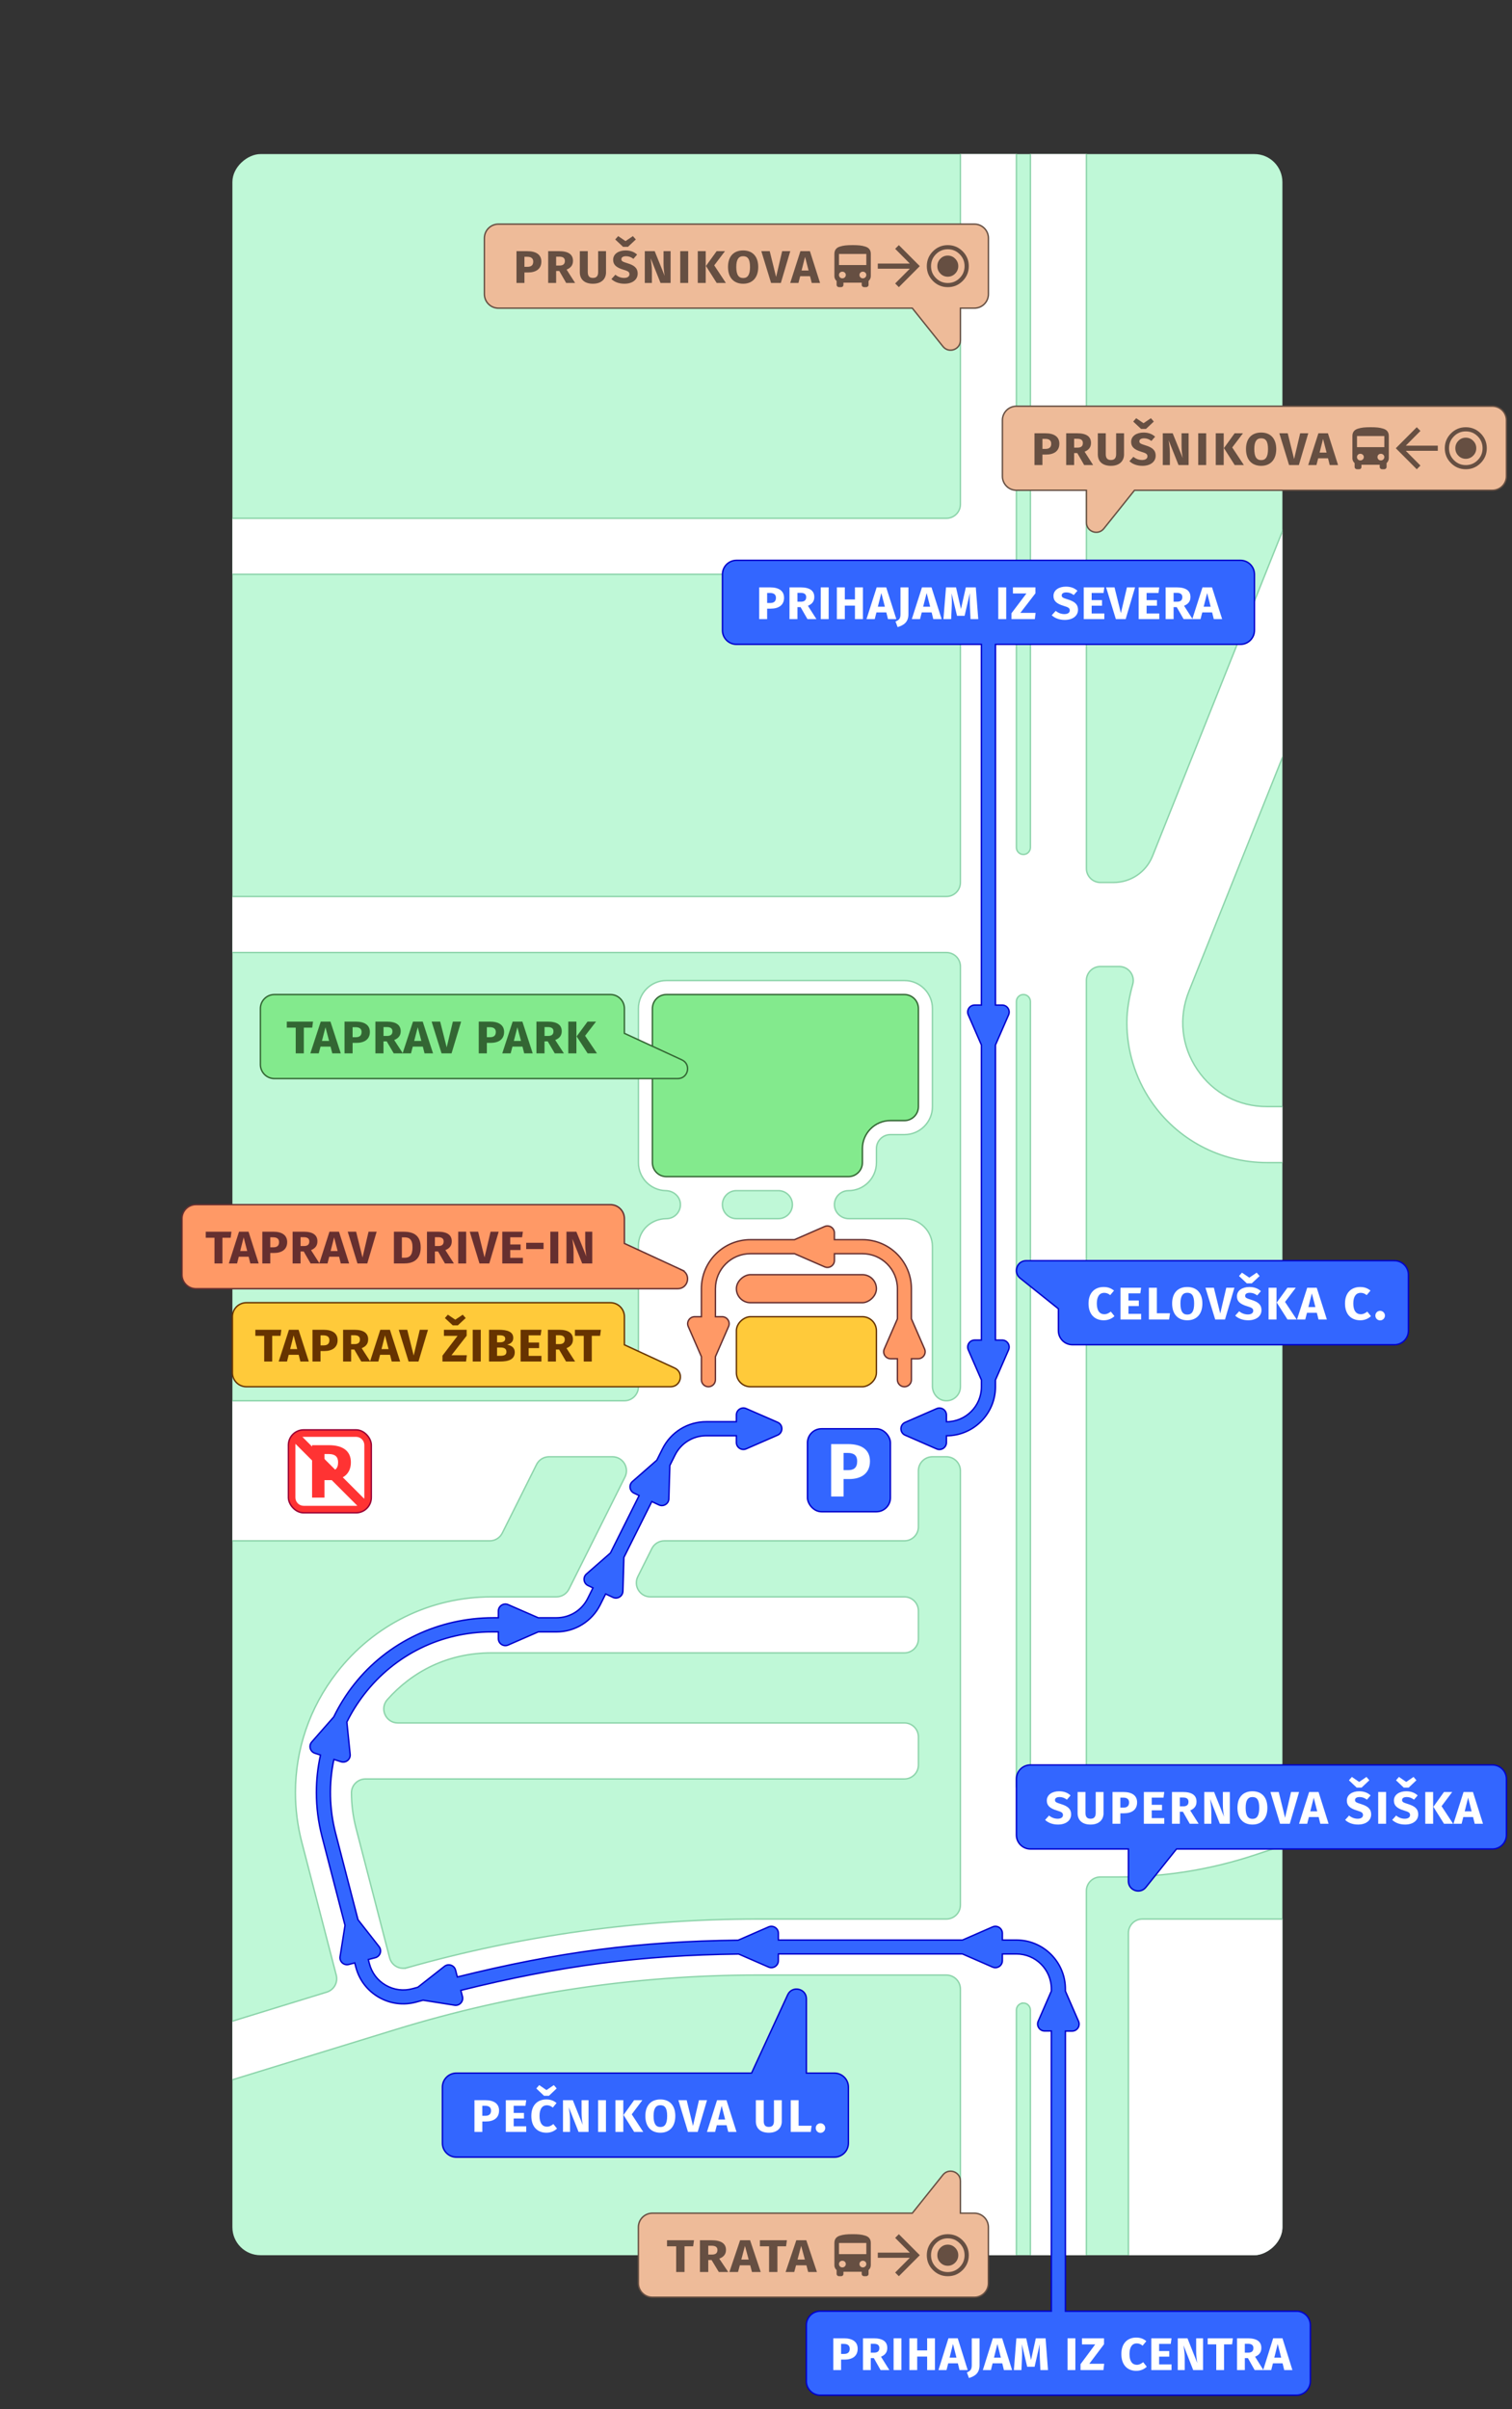 <?xml version="1.0" encoding="UTF-8"?>
<svg id="Layer_1" data-name="Layer 1" xmlns="http://www.w3.org/2000/svg" xmlns:xlink="http://www.w3.org/1999/xlink" viewBox="0 0 1080 1720">
  <rect x="0" y="0" width="1080" height="1720" fill="#333333" stroke="none"/>
  <defs>
    <style>
      .cls-1, .cls-2, .cls-3, .cls-4, .cls-5, .cls-6, .cls-7 {
        fill: none;
      }

      .cls-8 {
        fill: #f33;
      }

      .cls-9 {
        fill: #662f2f;
      }

      .cls-10 {
        fill: #eb9;
        stroke: #664f42;
      }

      .cls-11 {
        stroke: #8cd4aa;
      }

      .cls-11, .cls-2, .cls-12, .cls-13, .cls-14, .cls-4, .cls-5, .cls-6, .cls-7 {
        stroke-miterlimit: 10;
      }

      .cls-11, .cls-15 {
        fill: #fff;
      }

      .cls-16, .cls-14 {
        fill: #f96;
      }

      .cls-17 {
        fill: #bff8d7;
      }

      .cls-18, .cls-19 {
        fill: #36f;
      }

      .cls-2 {
        stroke: #903;
      }

      .cls-20, .cls-12 {
        fill: #ffca3a;
      }

      .cls-12, .cls-4 {
        stroke: #630;
      }

      .cls-13, .cls-21 {
        fill: #83ea8d;
      }

      .cls-13, .cls-5 {
        stroke: #363;
      }

      .cls-22 {
        fill: #664f42;
      }

      .cls-19, .cls-3 {
        stroke: #00c;
      }

      .cls-14, .cls-7 {
        stroke: #662f2f;
      }

      .cls-23 {
        fill: #630;
      }

      .cls-6 {
        stroke: #f33;
        stroke-width: 7px;
      }

      .cls-24 {
        fill: #363;
      }

      .cls-25 {
        clip-path: url(#clippath);
      }
    </style>
    <clipPath id="clippath">
      <rect class="cls-17" x="-209" y="485" width="1500" height="750" rx="20" ry="20" transform="translate(1401 319) rotate(90)"/>
    </clipPath>
  </defs>
  <g>
    <rect class="cls-17" x="-209" y="485" width="1500" height="750" rx="20" ry="20" transform="translate(1401 319) rotate(90)"/>
    <g class="cls-25">
      <path class="cls-11" d="M816,1370h110c5.52,0,10,4.48,10,10v240c0,5.52-4.48,10-10,10h-110c-5.52,0-10-4.48-10-10v-240c0-5.52,4.48-10,10-10ZM731,1430h0c-2.76,0-5,2.24-5,5v295c0,5.52-4.48,10-10,10h-20c-5.52,0-10-4.48-10-10v-310c0-5.52-4.48-10-10-10h-134.67c-87.8,0-174.87,13.09-258.8,38.91l-130.65,40.2-11.76-38.23,93.32-28.71c5.11-1.57,8.08-6.89,6.74-12.07l-24.62-94.97c-3.05-11.77-4.55-23.67-4.55-35.47,0-30.57,10.07-60.43,29.35-85.34,26.71-34.52,67.07-54.32,110.72-54.32h46.38c3.79,0,7.25-2.14,8.94-5.53l40-80c3.32-6.65-1.51-14.47-8.94-14.47h-45.28c-3.79,0-7.25,2.14-8.94,5.53l-24.47,48.95c-1.69,3.39-5.16,5.53-8.94,5.53h-203.82v-100h300c5.52,0,10-4.48,10-10v-100.65c0-10.96,9.08-19.31,20.04-19.35,5.75-.02,10.35-4.89,9.94-10.72-.37-5.31-5.04-9.18-10.36-9.28-10.87-.21-19.61-9.08-19.61-20v-110c0-11.05,8.95-20,20-20h170c11.05,0,20,8.95,20,20v70c0,11.05-8.95,20-20,20h-10c-5.52,0-10,4.48-10,10v10c0,11.05-8.95,20-20,20h0c-5.74,0-10.36,4.84-9.98,10.67.34,5.32,4.99,9.33,10.32,9.33h39.66c11.05,0,20,8.95,20,20v99.66c0,5.33,4.02,9.98,9.33,10.32,5.82.38,10.67-4.24,10.67-9.98v-300c0-5.52-4.48-10-10-10H136v-40h540c5.52,0,10-4.48,10-10v-210c0-5.52-4.48-10-10-10H126v-40h550c5.52,0,10-4.48,10-10V90c0-5.52,4.48-10,10-10h20c5.52,0,10,4.48,10,10v515c0,2.76,2.24,5,5,5h0c2.76,0,5-2.24,5-5V90c0-5.52,4.48-10,10-10h20c5.52,0,10,4.48,10,10v530c0,5.52,4.48,10,10,10h9.38c12.34,0,23.27-7.4,27.85-18.86l104.91-262.28,55.71,22.28-104.91,262.28-29.72,74.29c-7.51,18.78-5.32,39.17,6.02,55.92,11.34,16.75,29.45,26.36,49.68,26.36h21.07v40h-21.07c-33.22,0-64.18-16.42-82.81-43.94-11.38-16.8-17.21-36.35-17.21-56.04,0-9.33,1.8-18.79,4.2-27.37,1.78-6.36-3.04-12.65-9.64-12.65h-13.48c-5.52,0-10,4.48-10,10v590c0,5.52,4.48,10,10,10h12.94c29.07,0,57.8-4.66,85.38-13.86l35.87-11.96c5.24-1.75,10.9,1.09,12.65,6.32l6.32,18.97c1.75,5.24-1.09,10.9-6.32,12.65l-35.87,11.96c-31.67,10.56-64.65,15.91-98.03,15.91h-12.94c-5.52,0-10,4.48-10,10v380c0,5.52-4.48,10-10,10h-20c-5.52,0-10-4.48-10-10v-295c0-2.76-2.24-5-5-5ZM556,870c5.52,0,10-4.48,10-10s-4.48-10-10-10h-30c-5.52,0-10,4.48-10,10s4.48,10,10,10h30ZM290.67,1404.81c81.57-23.1,165.79-34.81,250.66-34.81h134.67c5.52,0,10-4.48,10-10v-310c0-5.52-4.48-10-10-10h-10c-5.52,0-10,4.48-10,10v40c0,5.52-4.48,10-10,10h-171.46c-3.79,0-7.25,2.14-8.94,5.53l-10,20c-3.32,6.65,1.51,14.47,8.94,14.47h181.46c5.52,0,10,4.48,10,10v20c0,5.52-4.48,10-10,10h-294.92c-31.27,0-56.6,13.32-74.39,33.32-5.75,6.46-1.19,16.68,7.46,16.68h361.86c5.52,0,10,4.48,10,10v20c0,5.52-4.48,10-10,10h-384.96c-5.48,0-10.01,4.41-10,9.89,0,8.38,1.08,16.84,3.24,25.2l24.01,92.6c1.41,5.42,6.99,8.64,12.38,7.11ZM736,1275v-560c0-2.76-2.24-5-5-5h0c-2.76,0-5,2.24-5,5v560c0,2.76,2.24,5,5,5h0c2.76,0,5-2.24,5-5Z"/>
    </g>
  </g>
  <rect class="cls-12" x="551" y="915" width="50" height="100" rx="10" ry="10" transform="translate(1541 389) rotate(90)"/>
  <rect class="cls-14" x="566" y="870" width="20" height="100" rx="10" ry="10" transform="translate(1496 344) rotate(90)"/>
  <path class="cls-13" d="M656,720v70c0,5.52-4.48,10-10,10h-10c-11.05,0-20,8.95-20,20v10c0,5.52-4.48,10-10,10h-130c-5.52,0-10-4.48-10-10v-110c0-5.52,4.48-10,10-10h170c5.52,0,10,4.48,10,10Z"/>
  <g>
    <path class="cls-19" d="M996,900h-262.99c-6.62,0-9.54,8.33-4.37,12.47l27.36,21.89v15.65c0,5.52,4.48,10,10,10h230c5.52,0,10-4.48,10-10v-40c0-5.52-4.48-10-10-10Z"/>
    <g>
      <path class="cls-15" d="M795.72,921.36l-2.72,3.24c-1.28-1.08-2.64-1.64-4.32-1.64-3.04,0-5.24,2.32-5.24,7.6s2.16,7.68,5.36,7.68c1.88,0,3.24-.84,4.64-1.88l2.6,3.24c-1.6,1.56-4.2,2.96-7.6,2.96-6.48,0-10.92-4.16-10.92-12s4.64-11.76,10.8-11.76c3.24,0,5.44.96,7.4,2.56Z"/>
      <path class="cls-15" d="M814.52,923.32h-8.48v5.12h7.4v3.96h-7.4v5.56h9.04v4.04h-14.72v-22.68h14.72l-.56,4Z"/>
      <path class="cls-15" d="M826.32,937.56h9.4l-.64,4.44h-14.44v-22.68h5.68v18.24Z"/>
      <path class="cls-15" d="M858.84,930.6c0,7.44-4.04,11.96-10.76,11.96s-10.84-4.36-10.84-11.96,4.08-11.8,10.84-11.8,10.76,4.36,10.76,11.8ZM843.16,930.6c0,5.68,1.76,7.88,4.92,7.88s4.88-2.2,4.88-7.88-1.68-7.68-4.88-7.68-4.92,2.2-4.92,7.68Z"/>
      <path class="cls-15" d="M875,942h-7l-6.96-22.68h6l4.56,18.4,4.32-18.4h5.8l-6.72,22.68Z"/>
      <path class="cls-15" d="M900.64,921.76l-2.64,3.04c-1.64-1.24-3.36-1.88-5.24-1.88-2.04,0-3.36.72-3.36,2.12s.8,1.8,4.56,2.96c4.48,1.4,7.08,3.24,7.08,7.36s-3.52,7.2-9.48,7.2c-4.16,0-7.32-1.44-9.28-3.32l2.84-3.12c1.76,1.44,3.88,2.28,6.24,2.28s3.8-1,3.8-2.6-.88-2.24-4.28-3.24c-5.48-1.64-7.36-3.76-7.36-7.12,0-4.24,4-6.64,8.84-6.64,3.56,0,6.2,1.04,8.28,2.96ZM899.72,910.96l-5.6,5.24h-3.52l-5.6-5.24,2.12-2.4,5.24,3.56,5.28-3.56,2.08,2.4Z"/>
      <path class="cls-15" d="M911.8,942h-5.68v-22.68h5.68v22.68ZM917.88,929.44l8.32,12.56h-6.56l-7.68-12.12,7.64-10.56h5.96l-7.68,10.12Z"/>
      <path class="cls-15" d="M940.6,937.2h-7.04l-1.24,4.8h-5.88l7.28-22.68h6.8l7.24,22.68h-5.96l-1.2-4.8ZM939.56,933.12l-2.52-9.76-2.48,9.76h5Z"/>
      <path class="cls-15" d="M978.92,921.36l-2.72,3.24c-1.28-1.08-2.64-1.64-4.32-1.64-3.04,0-5.24,2.32-5.24,7.6s2.16,7.68,5.36,7.68c1.88,0,3.24-.84,4.64-1.88l2.6,3.24c-1.6,1.56-4.2,2.96-7.6,2.96-6.48,0-10.92-4.16-10.92-12s4.64-11.76,10.8-11.76c3.24,0,5.44.96,7.4,2.56Z"/>
      <path class="cls-15" d="M989.24,939.2c0,1.88-1.52,3.44-3.44,3.44s-3.4-1.56-3.4-3.44,1.52-3.4,3.4-3.4,3.44,1.56,3.44,3.4Z"/>
    </g>
  </g>
  <g>
    <g>
      <path class="cls-18" d="M596,1480h-20v-52.99c0-7.51-10.21-9.75-13.36-2.93l-25.81,55.92h-210.83c-5.52,0-10,4.48-10,10v40c0,5.52,4.48,10,10,10h270c5.52,0,10-4.48,10-10v-40c0-5.52-4.48-10-10-10Z"/>
      <path class="cls-3" d="M596,1480h-20v-52.99c0-7.51-10.21-9.75-13.36-2.93l-25.81,55.92h-210.83c-5.52,0-10,4.48-10,10v40c0,5.52,4.48,10,10,10h270c5.52,0,10-4.48,10-10v-40c0-5.52-4.48-10-10-10Z"/>
    </g>
    <g>
      <path class="cls-15" d="M356.47,1506.76c0,5.32-3.92,7.76-9.38,7.76h-2.57v7.48h-5.62v-22.68h7.68c6.18,0,9.9,2.44,9.9,7.44ZM350.73,1506.76c0-2.32-1.46-3.44-4.24-3.44h-1.98v7.16h2.1c2.53,0,4.12-1,4.12-3.72Z"/>
      <path class="cls-15" d="M375.32,1503.32h-8.39v5.12h7.33v3.96h-7.33v5.56h8.95v4.04h-14.57v-22.68h14.57l-.55,4Z"/>
      <path class="cls-15" d="M397.54,1501.36l-2.69,3.24c-1.27-1.08-2.61-1.64-4.28-1.64-3.01,0-5.19,2.32-5.19,7.6s2.14,7.68,5.31,7.68c1.86,0,3.21-.84,4.59-1.88l2.57,3.24c-1.58,1.56-4.16,2.96-7.52,2.96-6.41,0-10.81-4.16-10.81-12s4.59-11.76,10.69-11.76c3.21,0,5.39.96,7.33,2.56ZM397.62,1490.96l-5.54,5.24h-3.48l-5.54-5.24,2.1-2.4,5.19,3.56,5.23-3.56,2.06,2.4Z"/>
      <path class="cls-15" d="M420.39,1522h-7.13l-6.97-17.64c.36,2.44.87,5.36.87,9.56v8.08h-5.03v-22.68h7.01l7.09,17.68c-.4-2.12-.83-5.2-.83-8.92v-8.76h4.99v22.68Z"/>
      <path class="cls-15" d="M432.82,1522h-5.62v-22.68h5.62v22.68Z"/>
      <path class="cls-15" d="M445.22,1522h-5.62v-22.68h5.62v22.68ZM451.24,1509.44l8.23,12.56h-6.49l-7.6-12.12,7.56-10.56h5.9l-7.6,10.12Z"/>
      <path class="cls-15" d="M482.36,1510.6c0,7.44-4,11.96-10.65,11.96s-10.73-4.36-10.73-11.96,4.04-11.8,10.73-11.8,10.65,4.36,10.65,11.8ZM466.84,1510.6c0,5.68,1.74,7.88,4.87,7.88s4.83-2.2,4.83-7.88-1.66-7.68-4.83-7.68-4.87,2.2-4.87,7.68Z"/>
      <path class="cls-15" d="M498.36,1522h-6.93l-6.89-22.68h5.94l4.51,18.4,4.28-18.4h5.74l-6.65,22.68Z"/>
      <path class="cls-15" d="M518.99,1517.2h-6.97l-1.23,4.8h-5.82l7.21-22.68h6.73l7.17,22.68h-5.9l-1.19-4.8ZM517.96,1513.12l-2.49-9.76-2.46,9.76h4.95Z"/>
      <path class="cls-15" d="M558.43,1514.4c0,4.6-3.09,8.16-9.27,8.16s-9.27-3.32-9.27-8.16v-15.08h5.62v14.88c0,2.84,1.11,4.2,3.64,4.2s3.68-1.36,3.68-4.2v-14.88h5.58v15.08Z"/>
      <path class="cls-15" d="M570.43,1517.56h9.3l-.63,4.44h-14.29v-22.68h5.62v18.24Z"/>
      <path class="cls-15" d="M589.44,1519.2c0,1.88-1.5,3.44-3.4,3.44s-3.37-1.56-3.37-3.44,1.5-3.4,3.37-3.4,3.4,1.56,3.4,3.4Z"/>
    </g>
  </g>
  <g>
    <path class="cls-19" d="M1066,1260h-330c-5.52,0-10,4.48-10,10v40c0,5.52,4.48,10,10,10h70v22.99c0,6.62,8.33,9.54,12.47,4.37l21.89-27.36h225.65c5.52,0,10-4.48,10-10v-40c0-5.52-4.48-10-10-10Z"/>
    <g>
      <path class="cls-15" d="M764.69,1281.76l-2.61,3.04c-1.62-1.24-3.33-1.88-5.19-1.88-2.02,0-3.33.72-3.33,2.12s.79,1.8,4.51,2.96c4.43,1.4,7.01,3.24,7.01,7.36s-3.49,7.2-9.38,7.2c-4.12,0-7.25-1.44-9.19-3.32l2.81-3.12c1.74,1.44,3.84,2.28,6.18,2.28s3.76-1,3.76-2.6-.87-2.24-4.24-3.24c-5.42-1.64-7.29-3.76-7.29-7.12,0-4.24,3.96-6.64,8.75-6.64,3.52,0,6.14,1.04,8.2,2.96Z"/>
      <path class="cls-15" d="M788.25,1294.4c0,4.6-3.09,8.16-9.27,8.16s-9.27-3.32-9.27-8.16v-15.08h5.62v14.88c0,2.84,1.11,4.2,3.64,4.2s3.68-1.36,3.68-4.2v-14.88h5.58v15.08Z"/>
      <path class="cls-15" d="M812.21,1286.76c0,5.32-3.92,7.76-9.38,7.76h-2.57v7.48h-5.62v-22.68h7.68c6.18,0,9.9,2.44,9.9,7.44ZM806.47,1286.76c0-2.32-1.46-3.44-4.24-3.44h-1.98v7.16h2.1c2.53,0,4.12-1,4.12-3.72Z"/>
      <path class="cls-15" d="M831.06,1283.32h-8.39v5.12h7.33v3.96h-7.33v5.56h8.95v4.04h-14.57v-22.68h14.57l-.55,4Z"/>
      <path class="cls-15" d="M844.96,1293.44h-2.22v8.56h-5.62v-22.68h7.76c6.49,0,9.78,2.32,9.78,6.88,0,3-1.43,4.96-4.51,6.28l6.02,9.52h-6.34l-4.87-8.56ZM842.74,1289.56h2.38c2.46,0,3.8-.96,3.8-3.28,0-2.08-1.31-3.04-4-3.04h-2.18v6.32Z"/>
      <path class="cls-15" d="M878.46,1301.99h-7.13l-6.97-17.64c.36,2.44.87,5.36.87,9.56v8.08h-5.03v-22.68h7.01l7.09,17.68c-.4-2.12-.83-5.2-.83-8.92v-8.76h4.99v22.68Z"/>
      <path class="cls-15" d="M905.27,1290.6c0,7.44-4,11.96-10.65,11.96s-10.73-4.36-10.73-11.96,4.04-11.8,10.73-11.8,10.65,4.36,10.65,11.8ZM889.75,1290.6c0,5.68,1.74,7.88,4.87,7.88s4.83-2.2,4.83-7.88-1.66-7.68-4.83-7.68-4.87,2.2-4.87,7.68Z"/>
      <path class="cls-15" d="M921.27,1301.99h-6.93l-6.89-22.68h5.94l4.51,18.4,4.28-18.4h5.74l-6.65,22.68Z"/>
      <path class="cls-15" d="M941.9,1297.2h-6.97l-1.23,4.8h-5.82l7.21-22.68h6.73l7.17,22.68h-5.9l-1.19-4.8ZM940.87,1293.12l-2.49-9.76-2.46,9.76h4.95Z"/>
      <path class="cls-15" d="M979,1281.76l-2.61,3.04c-1.62-1.24-3.33-1.88-5.19-1.88-2.02,0-3.33.72-3.33,2.12s.79,1.8,4.51,2.96c4.43,1.4,7.01,3.24,7.01,7.36s-3.49,7.2-9.38,7.2c-4.12,0-7.25-1.44-9.19-3.32l2.81-3.12c1.74,1.44,3.84,2.28,6.18,2.28s3.76-1,3.76-2.6-.87-2.24-4.24-3.24c-5.42-1.64-7.29-3.76-7.29-7.12,0-4.24,3.96-6.64,8.75-6.64,3.52,0,6.14,1.04,8.2,2.96ZM978.09,1270.96l-5.54,5.24h-3.48l-5.54-5.24,2.1-2.4,5.19,3.56,5.23-3.56,2.06,2.4Z"/>
      <path class="cls-15" d="M990.05,1301.99h-5.62v-22.68h5.62v22.68Z"/>
      <path class="cls-15" d="M1012.62,1281.76l-2.61,3.04c-1.62-1.24-3.33-1.88-5.19-1.88-2.02,0-3.33.72-3.33,2.12s.79,1.8,4.51,2.96c4.43,1.4,7.01,3.24,7.01,7.36s-3.49,7.2-9.38,7.2c-4.12,0-7.25-1.44-9.19-3.32l2.81-3.12c1.74,1.44,3.84,2.28,6.18,2.28s3.76-1,3.76-2.6-.87-2.24-4.24-3.24c-5.42-1.64-7.29-3.76-7.29-7.12,0-4.24,3.96-6.64,8.75-6.64,3.52,0,6.14,1.04,8.2,2.96ZM1011.71,1270.96l-5.54,5.24h-3.48l-5.54-5.24,2.1-2.4,5.19,3.56,5.23-3.56,2.06,2.4Z"/>
      <path class="cls-15" d="M1023.67,1301.99h-5.62v-22.68h5.62v22.68ZM1029.69,1289.44l8.24,12.56h-6.49l-7.6-12.12,7.56-10.56h5.9l-7.6,10.12Z"/>
      <path class="cls-15" d="M1052.19,1297.2h-6.97l-1.23,4.8h-5.82l7.21-22.68h6.73l7.17,22.68h-5.9l-1.19-4.8ZM1051.16,1293.12l-2.49-9.76-2.46,9.76h4.95Z"/>
    </g>
  </g>
  <g>
    <g>
      <path class="cls-21" d="M487.06,756.64l-41.06-18.95v-17.69c0-5.52-4.48-10-10-10h-240c-5.52,0-10,4.48-10,10v40c0,5.52,4.48,10,10,10h288.13c7.51,0,9.75-10.21,2.93-13.36Z"/>
      <path class="cls-5" d="M487.06,756.64l-41.06-18.95v-17.69c0-5.52-4.48-10-10-10h-240c-5.52,0-10,4.48-10,10v40c0,5.52,4.48,10,10,10h288.13c7.51,0,9.75-10.21,2.93-13.36Z"/>
    </g>
    <g>
      <path class="cls-24" d="M223.02,733.64h-6v18.36h-5.79v-18.36h-6.37v-4.32h18.73l-.57,4.32Z"/>
      <path class="cls-24" d="M236.12,747.2h-7.18l-1.27,4.8h-6l7.43-22.68h6.94l7.38,22.68h-6.08l-1.22-4.8ZM235.06,743.12l-2.57-9.76-2.53,9.76h5.1Z"/>
      <path class="cls-24" d="M264.19,736.76c0,5.32-4.04,7.76-9.67,7.76h-2.65v7.48h-5.79v-22.68h7.92c6.37,0,10.2,2.44,10.2,7.44ZM258.27,736.76c0-2.32-1.51-3.44-4.37-3.44h-2.04v7.16h2.16c2.61,0,4.24-1,4.24-3.72Z"/>
      <path class="cls-24" d="M276.22,743.44h-2.29v8.56h-5.79v-22.68h8c6.69,0,10.08,2.32,10.08,6.88,0,3-1.47,4.96-4.65,6.28l6.2,9.52h-6.53l-5.02-8.56ZM273.94,739.56h2.45c2.53,0,3.92-.96,3.92-3.28,0-2.08-1.35-3.04-4.12-3.04h-2.24v6.32Z"/>
      <path class="cls-24" d="M302.01,747.2h-7.18l-1.26,4.8h-6l7.43-22.68h6.94l7.38,22.68h-6.08l-1.22-4.8ZM300.95,743.12l-2.57-9.76-2.53,9.76h5.1Z"/>
      <path class="cls-24" d="M322.53,752h-7.14l-7.1-22.68h6.12l4.65,18.4,4.41-18.4h5.92l-6.85,22.68Z"/>
      <path class="cls-24" d="M360.07,736.76c0,5.32-4.04,7.76-9.67,7.76h-2.65v7.48h-5.79v-22.68h7.92c6.36,0,10.2,2.44,10.2,7.44ZM354.15,736.76c0-2.32-1.51-3.44-4.37-3.44h-2.04v7.16h2.16c2.61,0,4.24-1,4.24-3.72Z"/>
      <path class="cls-24" d="M373.21,747.2h-7.18l-1.27,4.8h-6l7.43-22.68h6.94l7.38,22.68h-6.08l-1.22-4.8ZM372.14,743.12l-2.57-9.76-2.53,9.76h5.1Z"/>
      <path class="cls-24" d="M391.24,743.44h-2.29v8.56h-5.79v-22.68h8c6.69,0,10.08,2.32,10.08,6.88,0,3-1.47,4.96-4.65,6.28l6.2,9.52h-6.53l-5.02-8.56ZM388.96,739.56h2.45c2.53,0,3.92-.96,3.92-3.28,0-2.08-1.35-3.04-4.12-3.04h-2.24v6.32Z"/>
      <path class="cls-24" d="M411.72,752h-5.79v-22.68h5.79v22.68ZM417.92,739.44l8.49,12.56h-6.69l-7.83-12.12,7.79-10.56h6.08l-7.83,10.12Z"/>
    </g>
  </g>
  <g>
    <path class="cls-16" d="M487.06,906.64l-41.06-18.95v-17.69c0-5.52-4.48-10-10-10h-50s0,0,0,0h-246c-5.52,0-10,4.48-10,10v40c0,5.52,4.48,10,10,10h296s0,0,0,0h48.12c7.51,0,9.75-10.21,2.93-13.36Z"/>
    <path class="cls-7" d="M487.06,906.64l-41.06-18.95v-17.69c0-5.52-4.48-10-10-10h-50s0,0,0,0h-246c-5.52,0-10,4.48-10,10v40c0,5.52,4.48,10,10,10h296s0,0,0,0h48.12c7.51,0,9.75-10.21,2.93-13.36Z"/>
  </g>
  <g>
    <path class="cls-9" d="M164.77,883.63h-5.88v18.36h-5.68v-18.36h-6.24v-4.32h18.36l-.56,4.32Z"/>
    <path class="cls-9" d="M177.61,897.19h-7.04l-1.24,4.8h-5.88l7.28-22.68h6.8l7.24,22.68h-5.96l-1.2-4.8ZM176.57,893.11l-2.52-9.76-2.48,9.76h5Z"/>
    <path class="cls-9" d="M205.13,886.75c0,5.32-3.96,7.76-9.48,7.76h-2.6v7.48h-5.68v-22.68h7.76c6.24,0,10,2.44,10,7.44ZM199.33,886.75c0-2.32-1.48-3.44-4.28-3.44h-2v7.16h2.12c2.56,0,4.16-1,4.16-3.72Z"/>
    <path class="cls-9" d="M216.93,893.43h-2.24v8.56h-5.68v-22.68h7.84c6.56,0,9.88,2.32,9.88,6.88,0,3-1.44,4.96-4.56,6.28l6.08,9.52h-6.4l-4.92-8.56ZM214.69,889.55h2.4c2.48,0,3.84-.96,3.84-3.28,0-2.08-1.32-3.04-4.04-3.04h-2.2v6.32Z"/>
    <path class="cls-9" d="M242.21,897.19h-7.04l-1.24,4.8h-5.88l7.28-22.68h6.8l7.24,22.68h-5.96l-1.2-4.8ZM241.17,893.11l-2.52-9.76-2.48,9.76h5Z"/>
    <path class="cls-9" d="M262.33,901.99h-7l-6.96-22.68h6l4.56,18.4,4.32-18.4h5.8l-6.72,22.68Z"/>
    <path class="cls-9" d="M300.49,890.51c0,9.16-5.8,11.48-11.92,11.48h-7.2v-22.68h6.68c6.4,0,12.44,1.88,12.44,11.2ZM287.05,883.35v14.56h1.92c3.4,0,5.68-1.52,5.68-7.4s-2.44-7.16-5.8-7.16h-1.8Z"/>
    <path class="cls-9" d="M312.89,893.43h-2.24v8.56h-5.68v-22.68h7.84c6.56,0,9.88,2.32,9.88,6.88,0,3-1.44,4.96-4.56,6.28l6.08,9.52h-6.4l-4.92-8.56ZM310.65,889.55h2.4c2.48,0,3.84-.96,3.84-3.28,0-2.08-1.32-3.04-4.04-3.04h-2.2v6.32Z"/>
    <path class="cls-9" d="M332.97,901.99h-5.68v-22.68h5.68v22.68Z"/>
    <path class="cls-9" d="M349.49,901.99h-7l-6.96-22.68h6l4.56,18.4,4.32-18.4h5.8l-6.72,22.68Z"/>
    <path class="cls-9" d="M372.93,883.31h-8.48v5.12h7.4v3.96h-7.4v5.56h9.04v4.04h-14.72v-22.68h14.72l-.56,4Z"/>
    <path class="cls-9" d="M375.85,887.23h12.4v4.48h-12.4v-4.48Z"/>
    <path class="cls-9" d="M398.77,901.99h-5.68v-22.68h5.68v22.68Z"/>
    <path class="cls-9" d="M423.05,901.99h-7.2l-7.04-17.64c.36,2.44.88,5.36.88,9.56v8.08h-5.08v-22.68h7.08l7.16,17.68c-.4-2.12-.84-5.2-.84-8.92v-8.76h5.04v22.68Z"/>
  </g>
  <g>
    <path class="cls-10" d="M1066,290h-340c-5.52,0-10,4.48-10,10v40c0,5.52,4.48,10,10,10h50v22.99c0,6.62,8.33,9.54,12.47,4.37l21.89-27.36h255.65c5.52,0,10-4.48,10-10v-40c0-5.52-4.48-10-10-10Z"/>
    <g>
      <path class="cls-22" d="M756.68,316.76c0,5.32-3.96,7.76-9.48,7.76h-2.6v7.48h-5.68v-22.68h7.76c6.24,0,10,2.44,10,7.44ZM750.88,316.76c0-2.32-1.48-3.44-4.28-3.44h-2v7.16h2.12c2.56,0,4.16-1,4.16-3.72Z"/>
      <path class="cls-22" d="M769.48,323.44h-2.24v8.56h-5.68v-22.68h7.84c6.56,0,9.88,2.32,9.88,6.88,0,3-1.44,4.96-4.56,6.28l6.08,9.52h-6.4l-4.92-8.56ZM767.24,319.56h2.4c2.48,0,3.84-.96,3.84-3.28,0-2.08-1.32-3.04-4.04-3.04h-2.2v6.32Z"/>
      <path class="cls-22" d="M802.88,324.4c0,4.6-3.12,8.16-9.36,8.16s-9.36-3.32-9.36-8.16v-15.08h5.68v14.88c0,2.84,1.12,4.2,3.68,4.2s3.72-1.36,3.72-4.2v-14.88h5.64v15.08Z"/>
      <path class="cls-22" d="M825.08,311.76l-2.64,3.04c-1.64-1.24-3.36-1.88-5.24-1.88-2.04,0-3.36.72-3.36,2.12s.8,1.8,4.56,2.96c4.48,1.4,7.08,3.24,7.08,7.36s-3.52,7.2-9.48,7.2c-4.16,0-7.32-1.44-9.28-3.32l2.84-3.12c1.76,1.44,3.88,2.28,6.24,2.28s3.8-1,3.8-2.6-.88-2.24-4.28-3.24c-5.48-1.64-7.36-3.76-7.36-7.12,0-4.24,4-6.64,8.84-6.64,3.56,0,6.2,1.04,8.28,2.96ZM824.16,300.96l-5.6,5.24h-3.52l-5.6-5.24,2.12-2.4,5.24,3.56,5.28-3.56,2.08,2.4Z"/>
      <path class="cls-22" d="M849,332h-7.2l-7.04-17.64c.36,2.44.88,5.36.88,9.56v8.08h-5.08v-22.68h7.08l7.16,17.68c-.4-2.12-.84-5.2-.84-8.92v-8.76h5.04v22.68Z"/>
      <path class="cls-22" d="M861.56,332h-5.68v-22.68h5.68v22.68Z"/>
      <path class="cls-22" d="M874.08,332h-5.68v-22.68h5.68v22.68ZM880.16,319.44l8.32,12.56h-6.56l-7.68-12.12,7.64-10.56h5.96l-7.68,10.12Z"/>
      <path class="cls-22" d="M911.6,320.6c0,7.44-4.04,11.96-10.76,11.96s-10.84-4.36-10.84-11.96,4.08-11.8,10.84-11.8,10.76,4.36,10.76,11.8ZM895.92,320.6c0,5.68,1.76,7.88,4.92,7.88s4.88-2.2,4.88-7.88-1.68-7.68-4.88-7.68-4.92,2.2-4.92,7.68Z"/>
      <path class="cls-22" d="M927.76,332h-7l-6.96-22.68h6l4.56,18.4,4.32-18.4h5.8l-6.72,22.68Z"/>
      <path class="cls-22" d="M948.6,327.2h-7.04l-1.24,4.8h-5.88l7.28-22.68h6.8l7.24,22.68h-5.96l-1.2-4.8ZM947.56,323.12l-2.52-9.76-2.48,9.76h5Z"/>
    </g>
    <g>
      <path class="cls-22" d="M966,327.07v-15.78c0-1.33.32-2.43.95-3.3.63-.86,1.6-1.51,2.9-1.93,1.3-.42,2.64-.7,4.04-.85,1.4-.15,3.1-.22,5.11-.22s3.71.07,5.11.22c1.4.15,2.74.43,4.04.85,1.3.42,2.26,1.06,2.9,1.93.63.86.95,1.96.95,3.3v15.78c0,1.38-.53,2.57-1.6,3.56v2.81c0,.4-.17.75-.5,1.07s-.7.48-1.11.48h-1.68c-.41,0-.78-.16-1.11-.48-.33-.32-.5-.68-.5-1.07v-1.63h-13.04v1.63c0,.4-.15.75-.46,1.07-.3.32-.69.48-1.14.48h-1.6c-.46,0-.85-.16-1.18-.48-.33-.32-.5-.68-.5-1.07v-2.81c-1.07-.99-1.6-2.17-1.6-3.56ZM988.8,319.22v-7.93h-19.52v7.93h19.52ZM969.96,328c.46.47,1.03.7,1.72.7s1.27-.23,1.75-.7.72-1.04.72-1.7-.24-1.22-.72-1.67c-.48-.44-1.07-.67-1.75-.67s-1.26.22-1.72.67-.69,1-.69,1.67.23,1.24.69,1.7ZM984.6,328c.46.47,1.03.7,1.72.7s1.27-.23,1.75-.7.72-1.04.72-1.7-.24-1.22-.72-1.67c-.48-.44-1.07-.67-1.75-.67s-1.26.22-1.72.67c-.46.44-.69,1-.69,1.67s.23,1.24.69,1.7Z"/>
      <path class="cls-22" d="M1011.96,335l-14.96-15,14.96-15,2.64,2.63-10.47,10.53h22.87v3.68h-22.87l10.47,10.53-2.64,2.63Z"/>
      <path class="cls-22" d="M1036.39,309.4c2.93-2.93,6.46-4.4,10.61-4.4s7.68,1.47,10.61,4.4c2.93,2.94,4.39,6.47,4.39,10.6s-1.46,7.66-4.39,10.6c-2.93,2.93-6.46,4.4-10.61,4.4s-7.68-1.47-10.61-4.4c-2.93-2.93-4.39-6.47-4.39-10.6s1.46-7.66,4.39-10.6ZM1038.53,328.52c2.34,2.35,5.16,3.52,8.47,3.52s6.12-1.17,8.47-3.52c2.34-2.35,3.51-5.19,3.51-8.52s-1.17-6.17-3.51-8.52c-2.34-2.35-5.16-3.52-8.47-3.52s-6.13,1.17-8.47,3.52c-2.34,2.35-3.51,5.19-3.51,8.52s1.17,6.17,3.51,8.52ZM1041.7,314.68c1.45-1.48,3.21-2.22,5.27-2.22s3.83.74,5.3,2.22c1.48,1.48,2.21,3.25,2.21,5.32s-.74,3.84-2.21,5.32-3.24,2.22-5.3,2.22-3.82-.74-5.27-2.22c-1.45-1.48-2.18-3.25-2.18-5.32s.73-3.84,2.18-5.32Z"/>
    </g>
  </g>
  <g>
    <path class="cls-10" d="M696,160h-340c-5.52,0-10,4.48-10,10v40c0,5.52,4.48,10,10,10h295.65l21.89,27.36c4.13,5.17,12.47,2.24,12.47-4.37v-22.99h10c5.52,0,10-4.48,10-10v-40c0-5.52-4.48-10-10-10Z"/>
    <g>
      <path class="cls-22" d="M386.68,186.76c0,5.32-3.96,7.76-9.48,7.76h-2.6v7.48h-5.68v-22.68h7.76c6.24,0,10,2.44,10,7.44ZM380.88,186.76c0-2.32-1.48-3.44-4.28-3.44h-2v7.16h2.12c2.56,0,4.16-1,4.16-3.72Z"/>
      <path class="cls-22" d="M399.48,193.44h-2.24v8.56h-5.68v-22.68h7.84c6.56,0,9.88,2.32,9.88,6.88,0,3-1.44,4.96-4.56,6.28l6.08,9.52h-6.4l-4.92-8.56ZM397.24,189.56h2.4c2.48,0,3.84-.96,3.84-3.28,0-2.08-1.32-3.04-4.04-3.04h-2.2v6.32Z"/>
      <path class="cls-22" d="M432.88,194.4c0,4.6-3.12,8.16-9.36,8.16s-9.36-3.32-9.36-8.16v-15.08h5.68v14.88c0,2.84,1.12,4.2,3.68,4.2s3.72-1.36,3.72-4.2v-14.88h5.64v15.08Z"/>
      <path class="cls-22" d="M455.08,181.76l-2.64,3.04c-1.64-1.24-3.36-1.88-5.24-1.88-2.04,0-3.36.72-3.36,2.12s.8,1.8,4.56,2.96c4.48,1.4,7.08,3.24,7.08,7.36s-3.52,7.2-9.48,7.2c-4.16,0-7.32-1.44-9.28-3.32l2.84-3.12c1.76,1.44,3.88,2.28,6.24,2.28s3.8-1,3.8-2.6-.88-2.24-4.28-3.24c-5.48-1.64-7.36-3.76-7.36-7.12,0-4.24,4-6.64,8.84-6.64,3.56,0,6.2,1.04,8.28,2.96ZM454.16,170.96l-5.6,5.24h-3.52l-5.6-5.24,2.12-2.4,5.24,3.56,5.28-3.56,2.08,2.4Z"/>
      <path class="cls-22" d="M479,202h-7.2l-7.04-17.64c.36,2.44.88,5.36.88,9.56v8.08h-5.08v-22.68h7.08l7.16,17.68c-.4-2.12-.84-5.2-.84-8.92v-8.76h5.04v22.68Z"/>
      <path class="cls-22" d="M491.56,202h-5.68v-22.68h5.68v22.68Z"/>
      <path class="cls-22" d="M504.08,202h-5.68v-22.68h5.68v22.68ZM510.16,189.44l8.32,12.56h-6.56l-7.68-12.12,7.64-10.56h5.96l-7.68,10.12Z"/>
      <path class="cls-22" d="M541.6,190.6c0,7.44-4.04,11.96-10.76,11.96s-10.84-4.36-10.84-11.96,4.08-11.8,10.84-11.8,10.76,4.36,10.76,11.8ZM525.92,190.6c0,5.68,1.76,7.88,4.92,7.88s4.88-2.2,4.88-7.88-1.68-7.68-4.88-7.68-4.92,2.2-4.92,7.68Z"/>
      <path class="cls-22" d="M557.76,202h-7l-6.96-22.68h6l4.56,18.4,4.32-18.4h5.8l-6.72,22.68Z"/>
      <path class="cls-22" d="M578.6,197.2h-7.04l-1.24,4.8h-5.88l7.28-22.68h6.8l7.24,22.68h-5.96l-1.2-4.8ZM577.56,193.12l-2.52-9.76-2.48,9.76h5Z"/>
    </g>
    <g>
      <path class="cls-22" d="M596,197.07v-15.78c0-1.33.32-2.43.95-3.3.63-.86,1.6-1.51,2.9-1.93,1.3-.42,2.64-.7,4.04-.85,1.4-.15,3.1-.22,5.11-.22,2.01,0,3.71.07,5.11.22,1.4.15,2.74.43,4.04.85,1.3.42,2.26,1.06,2.9,1.93.63.86.95,1.96.95,3.3v15.78c0,1.38-.53,2.57-1.6,3.56v2.81c0,.4-.17.75-.5,1.07s-.7.48-1.11.48h-1.68c-.41,0-.78-.16-1.11-.48-.33-.32-.5-.68-.5-1.07v-1.63s-13.04,0-13.04,0v1.63c0,.4-.15.75-.46,1.07-.3.32-.69.48-1.14.48h-1.6c-.46,0-.85-.16-1.18-.48-.33-.32-.5-.68-.5-1.07v-2.81c-1.07-.99-1.6-2.17-1.6-3.56ZM618.8,189.22v-7.93s-19.52,0-19.52,0v7.93s19.52,0,19.52,0ZM599.96,198c.46.47,1.03.7,1.72.7s1.27-.23,1.75-.7.72-1.04.72-1.7-.24-1.22-.72-1.67c-.48-.44-1.07-.67-1.75-.67s-1.26.22-1.72.67-.69,1-.69,1.67.23,1.24.69,1.7ZM614.6,198c.46.47,1.03.7,1.72.7s1.27-.23,1.75-.7.72-1.04.72-1.7-.24-1.22-.72-1.67c-.48-.44-1.07-.67-1.75-.67s-1.26.22-1.72.67c-.46.44-.69,1-.69,1.67s.23,1.24.69,1.7Z"/>
      <path class="cls-22" d="M642.04,175l14.96,15-14.96,15-2.64-2.63,10.47-10.53h-22.87s0-3.68,0-3.68h22.87s-10.47-10.53-10.47-10.53l2.64-2.63Z"/>
      <path class="cls-22" d="M666.39,179.4c2.93-2.93,6.46-4.4,10.61-4.4s7.68,1.47,10.61,4.4c2.93,2.94,4.39,6.47,4.39,10.6,0,4.13-1.46,7.66-4.39,10.6-2.93,2.93-6.46,4.4-10.61,4.4s-7.68-1.47-10.61-4.4c-2.93-2.93-4.39-6.47-4.39-10.6,0-4.13,1.46-7.66,4.39-10.6ZM668.53,198.52c2.34,2.35,5.16,3.52,8.47,3.52,3.3,0,6.12-1.17,8.47-3.52s3.51-5.19,3.51-8.52-1.17-6.17-3.51-8.52c-2.34-2.35-5.16-3.52-8.47-3.52-3.3,0-6.13,1.17-8.47,3.52-2.34,2.35-3.51,5.19-3.51,8.52s1.17,6.17,3.51,8.52ZM671.7,184.68c1.45-1.48,3.21-2.22,5.27-2.22s3.83.74,5.3,2.22,2.21,3.25,2.21,5.32-.74,3.84-2.21,5.32c-1.48,1.48-3.24,2.22-5.3,2.22s-3.82-.74-5.27-2.22c-1.45-1.48-2.18-3.25-2.18-5.32,0-2.06.73-3.84,2.18-5.32Z"/>
    </g>
  </g>
  <g>
    <path class="cls-10" d="M696,1580h-10v-22.99c0-6.62-8.33-9.54-12.47-4.37l-21.89,27.36h-185.65c-5.52,0-10,4.48-10,10v40c0,5.52,4.48,10,10,10h230c5.52,0,10-4.48,10-10v-40c0-5.52-4.48-10-10-10Z"/>
    <g>
      <path class="cls-22" d="M495.11,1603.64h-6.17v18.36h-5.96v-18.36h-6.55v-4.32h19.28l-.59,4.32Z"/>
      <path class="cls-22" d="M508.26,1613.44h-2.35v8.56h-5.96v-22.68h8.23c6.89,0,10.38,2.32,10.38,6.88,0,3-1.51,4.96-4.79,6.28l6.39,9.52h-6.72l-5.17-8.56ZM505.91,1609.56h2.52c2.6,0,4.03-.96,4.03-3.28,0-2.08-1.39-3.04-4.24-3.04h-2.31v6.32Z"/>
      <path class="cls-22" d="M535.85,1617.2h-7.39l-1.3,4.8h-6.17l7.65-22.68h7.14l7.6,22.68h-6.26l-1.26-4.8ZM534.76,1613.12l-2.65-9.76-2.6,9.76h5.25Z"/>
      <path class="cls-22" d="M561.47,1603.64h-6.17v18.36h-5.96v-18.36h-6.55v-4.32h19.28l-.59,4.32Z"/>
      <path class="cls-22" d="M576,1617.2h-7.39l-1.3,4.8h-6.17l7.65-22.68h7.14l7.6,22.68h-6.26l-1.26-4.8ZM574.91,1613.12l-2.65-9.76-2.6,9.76h5.25Z"/>
    </g>
    <g>
      <path class="cls-22" d="M596,1617.07v-15.78c0-1.33.32-2.43.95-3.3.63-.86,1.6-1.51,2.9-1.93,1.3-.42,2.64-.7,4.04-.85,1.4-.15,3.1-.22,5.11-.22,2.01,0,3.71.07,5.11.22,1.4.15,2.74.43,4.04.85,1.3.42,2.26,1.06,2.9,1.93.63.86.95,1.96.95,3.3v15.78c0,1.38-.53,2.57-1.6,3.56v2.81c0,.4-.17.75-.5,1.07s-.7.48-1.11.48h-1.68c-.41,0-.78-.16-1.11-.48-.33-.32-.5-.68-.5-1.07v-1.63s-13.04,0-13.04,0v1.63c0,.4-.15.75-.46,1.07-.3.32-.69.48-1.14.48h-1.6c-.46,0-.85-.16-1.18-.48-.33-.32-.5-.68-.5-1.07v-2.81c-1.07-.99-1.6-2.17-1.6-3.56ZM618.8,1609.22v-7.93s-19.52,0-19.52,0v7.93s19.52,0,19.52,0ZM599.96,1618c.46.47,1.03.7,1.72.7s1.27-.23,1.75-.7.72-1.04.72-1.7-.24-1.22-.72-1.67c-.48-.44-1.07-.67-1.75-.67s-1.26.22-1.72.67-.69,1-.69,1.67.23,1.24.69,1.7ZM614.6,1618c.46.47,1.03.7,1.72.7s1.27-.23,1.75-.7.72-1.04.72-1.7-.24-1.22-.72-1.67c-.48-.44-1.07-.67-1.75-.67s-1.26.22-1.72.67-.69,1-.69,1.67.23,1.24.69,1.7Z"/>
      <path class="cls-22" d="M642.04,1595l14.96,15-14.96,15-2.64-2.63,10.47-10.53h-22.87s0-3.68,0-3.68h22.87s-10.47-10.53-10.47-10.53l2.64-2.63Z"/>
      <path class="cls-22" d="M666.39,1599.4c2.93-2.93,6.46-4.4,10.61-4.4s7.68,1.47,10.61,4.4c2.93,2.94,4.39,6.47,4.39,10.6,0,4.13-1.46,7.66-4.39,10.6-2.93,2.93-6.46,4.4-10.61,4.4s-7.68-1.47-10.61-4.4c-2.93-2.93-4.39-6.47-4.39-10.6,0-4.13,1.46-7.66,4.39-10.6ZM668.53,1618.52c2.34,2.35,5.16,3.52,8.47,3.52,3.3,0,6.12-1.17,8.47-3.52,2.34-2.35,3.51-5.19,3.51-8.52s-1.17-6.17-3.51-8.52c-2.34-2.35-5.16-3.52-8.47-3.52-3.3,0-6.13,1.17-8.47,3.52-2.34,2.35-3.51,5.19-3.51,8.52,0,3.33,1.17,6.17,3.51,8.52ZM671.7,1604.68c1.45-1.48,3.21-2.22,5.27-2.22s3.83.74,5.3,2.22,2.21,3.25,2.21,5.32c0,2.07-.74,3.84-2.21,5.32-1.48,1.48-3.24,2.22-5.3,2.22s-3.82-.74-5.27-2.22c-1.45-1.48-2.18-3.25-2.18-5.32,0-2.06.73-3.84,2.18-5.32Z"/>
    </g>
  </g>
  <g>
    <g>
      <rect class="cls-15" x="208.5" y="1023.27" width="54.23" height="54.23" rx="8.41" ry="8.41"/>
      <path class="cls-8" d="M254.33,1025.77c3.26,0,5.91,2.65,5.91,5.91v37.42c0,3.26-2.65,5.91-5.91,5.91h-37.42c-3.26,0-5.91-2.65-5.91-5.91v-37.42c0-3.26,2.65-5.91,5.91-5.91h37.42M254.33,1020.77h-37.42c-6.02,0-10.91,4.88-10.91,10.91v37.42c0,6.02,4.88,10.91,10.91,10.91h37.42c6.02,0,10.91-4.88,10.91-10.91v-37.42c0-6.02-4.88-10.91-10.91-10.91h0Z"/>
      <rect class="cls-2" x="206" y="1020.77" width="59.23" height="59.23" rx="10.91" ry="10.91"/>
    </g>
    <path class="cls-8" d="M250.63,1043.94c0,8.69-6.16,12.74-14.8,12.74h-4.05v12.47h-8.86v-37.42h12.1c9.67,0,15.61,4,15.61,12.2ZM241.5,1043.94c0-4-2.21-5.89-6.59-5.89h-3.13v12.26h3.29c4,0,6.43-1.67,6.43-6.37Z"/>
    <line class="cls-6" x1="211.92" y1="1026.69" x2="259.31" y2="1074.08"/>
  </g>
  <g>
    <g>
      <path class="cls-19" d="M926,1650h-165v-200h4.8c3.6,0,6.02-3.7,4.58-7l-9.39-21.53v-1.47c0-19.33-15.67-35-35-35h-10v-4.8c0-3.6-3.7-6.02-7-4.58l-21.53,9.39h-131.47v-4.8c0-3.6-3.7-6.02-7-4.58l-21.74,9.48c-70.58.86-128.78,8.39-200.58,26.25l-1.27-4.91c-.91-3.49-5.09-4.9-7.93-2.68l-19.04,14.94c-1.24.34-2.47.67-3.72,1.01-6.52,1.79-13.34.91-19.18-2.47-5.83-3.38-9.98-8.83-11.67-15.35l-.78-2.99,5.01-1.3c3.49-.91,4.9-5.09,2.68-7.93l-15.05-19.18-15.98-61.63c-4.57-17.63-4.9-35.63-1.24-52.8l5.11,1.63c3.43,1.1,6.86-1.68,6.5-5.27l-2.35-23.05c3.4-6.9,7.52-13.51,12.35-19.75,21.94-28.36,55.09-44.62,90.95-44.62h4.92v4.8c0,3.6,3.7,6.02,7,4.58l21.53-9.39h12.93c13.26,0,25.38-7.49,31.31-19.35l3.86-7.73,5.19,2.44c3.26,1.54,7.02-.77,7.13-4.38l.71-24.13,19.94-39.88,5.05,2.38c3.26,1.54,7.02-.77,7.13-4.38l.7-23.77,3.7-7.41c4.26-8.52,12.83-13.82,22.36-13.82h21.46v4.8c0,3.6,3.7,6.02,7,4.58l22.49-9.8c4-1.75,4-7.42,0-9.17l-22.49-9.8c-3.3-1.44-7,.98-7,4.58v4.8h-21.46c-13.34,0-25.34,7.41-31.31,19.35l-4.06,8.12-17.43,15.25c-2.71,2.37-2.1,6.75,1.16,8.28l3.64,1.72-20.5,41-17.13,14.99c-2.71,2.37-2.1,6.75,1.16,8.28l3.5,1.65-3.76,7.52c-4.26,8.52-12.83,13.82-22.36,13.82h-12.93l-21.53-9.39c-3.3-1.44-7,.98-7,4.58v4.8h-3.62c-38.56,0-75.37,17.17-99.29,47.4-5.81,7.34-10.7,15.19-14.67,23.38l-15.7,17.87c-2.38,2.71-1.2,6.96,2.23,8.06l4,1.28c-1.94,8.74-2.93,17.69-2.93,26.7,0,10.53,1.34,21.16,4.06,31.67l16.39,63.21-3.53,22.32c-.56,3.56,2.71,6.53,6.2,5.62l4.29-1.11.77,2.99c2.37,9.13,8.17,16.77,16.34,21.49,8.18,4.74,17.71,5.97,26.84,3.46,1.62-.45,3.22-.87,4.83-1.31l22.52,3.56c3.56.56,6.53-2.71,5.62-6.2l-1.14-4.39c71.05-17.66,128.62-25.1,198.46-25.93l21.34,9.3c3.3,1.44,7-.98,7-4.58v-4.8h131.47l21.53,9.39c3.3,1.44,7-.98,7-4.58v-4.8h10c13.81,0,25,11.19,25,25v1.47l-9.39,21.53c-1.44,3.3.98,7,4.58,7h4.8v200h-165c-5.52,0-10,4.48-10,10v40c0,5.52,4.48,10,10,10h340c5.52,0,10-4.48,10-10v-40c0-5.52-4.48-10-10-10Z"/>
      <path class="cls-19" d="M526,460h175v257.51h-4.8c-3.6,0-6.02,3.7-4.58,7l9.39,21.53v210.63h-4.8c-3.6,0-6.02,3.7-4.58,7l9.39,21.53v4.8c0,13.81-11.19,25-25,25v-4.8c0-3.6-3.7-6.02-7-4.58l-22.49,9.8c-4,1.75-4,7.42,0,9.17l22.49,9.8c3.3,1.44,7-.98,7-4.58v-4.8c19.33,0,35-15.67,35-35v-4.8l9.39-21.53c1.44-3.3-.98-7-4.58-7h-4.8v-210.62l9.39-21.53c1.44-3.3-.98-7-4.58-7h-4.8v-257.51h175c5.52,0,10-4.48,10-10v-40c0-5.52-4.48-10-10-10h-360c-5.52,0-10,4.48-10,10v40c0,5.52,4.48,10,10,10Z"/>
    </g>
    <g>
      <path class="cls-15" d="M612.62,1676.76c0,5.32-3.88,7.76-9.29,7.76h-2.55v7.48h-5.57v-22.68h7.61c6.11,0,9.8,2.44,9.8,7.44ZM606.93,1676.76c0-2.32-1.45-3.44-4.19-3.44h-1.96v7.16h2.08c2.51,0,4.08-1,4.08-3.72Z"/>
      <path class="cls-15" d="M624.18,1683.44h-2.2v8.56h-5.57v-22.68h7.68c6.43,0,9.68,2.32,9.68,6.88,0,3-1.41,4.96-4.47,6.28l5.96,9.52h-6.27l-4.82-8.56ZM621.99,1679.56h2.35c2.43,0,3.76-.96,3.76-3.28,0-2.08-1.29-3.04-3.96-3.04h-2.16v6.32Z"/>
      <path class="cls-15" d="M643.86,1692h-5.57v-22.68h5.57v22.68Z"/>
      <path class="cls-15" d="M667.81,1692h-5.57v-9.64h-7.1v9.64h-5.57v-22.68h5.57v8.64h7.1v-8.64h5.57v22.68Z"/>
      <path class="cls-15" d="M684.2,1687.2h-6.9l-1.22,4.8h-5.76l7.13-22.68h6.66l7.1,22.68h-5.84l-1.18-4.8ZM683.18,1683.12l-2.47-9.76-2.43,9.76h4.9Z"/>
      <path class="cls-15" d="M699.68,1688.48c0,5.92-3.57,7.96-7.57,9.2l-1.49-4c3.02-1.12,3.49-2.72,3.49-5.36v-19h5.57v19.16Z"/>
      <path class="cls-15" d="M715.91,1687.2h-6.9l-1.22,4.8h-5.76l7.13-22.68h6.66l7.1,22.68h-5.84l-1.18-4.8ZM714.89,1683.12l-2.47-9.76-2.43,9.76h4.9Z"/>
      <path class="cls-15" d="M748.56,1692h-5.41l-.43-8.72c-.12-3.16-.2-6.12-.04-9.84l-3.68,16.2h-5.29l-3.84-16.12c.24,4.16.27,6.64.12,9.8l-.39,8.68h-5.41l1.8-22.68h7.02l3.45,15.48,3.41-15.48h6.98l1.72,22.68Z"/>
      <path class="cls-15" d="M768.12,1692h-5.57v-22.68h5.57v22.68Z"/>
      <path class="cls-15" d="M788.59,1673.56l-10.54,13.96h10.66l-.55,4.48h-16.35v-4.2l10.47-14.12h-9.45v-4.36h15.76v4.24Z"/>
      <path class="cls-15" d="M818.81,1671.36l-2.67,3.24c-1.25-1.08-2.59-1.64-4.23-1.64-2.98,0-5.14,2.32-5.14,7.6s2.12,7.68,5.25,7.68c1.84,0,3.17-.84,4.55-1.88l2.55,3.24c-1.57,1.56-4.12,2.96-7.45,2.96-6.35,0-10.7-4.16-10.7-12s4.55-11.76,10.58-11.76c3.18,0,5.33.96,7.25,2.56Z"/>
      <path class="cls-15" d="M836.25,1673.32h-8.31v5.12h7.25v3.96h-7.25v5.56h8.86v4.04h-14.43v-22.68h14.43l-.55,4Z"/>
      <path class="cls-15" d="M859.34,1692h-7.06l-6.9-17.64c.35,2.44.86,5.36.86,9.56v8.08h-4.98v-22.68h6.94l7.02,17.68c-.39-2.12-.82-5.2-.82-8.92v-8.76h4.94v22.68Z"/>
      <path class="cls-15" d="M880.08,1673.64h-5.76v18.36h-5.57v-18.36h-6.12v-4.32h17.99l-.55,4.32Z"/>
      <path class="cls-15" d="M891.37,1683.44h-2.2v8.56h-5.57v-22.68h7.68c6.43,0,9.68,2.32,9.68,6.88,0,3-1.41,4.96-4.47,6.28l5.96,9.52h-6.27l-4.82-8.56ZM889.17,1679.56h2.35c2.43,0,3.76-.96,3.76-3.28,0-2.08-1.29-3.04-3.96-3.04h-2.16v6.32Z"/>
      <path class="cls-15" d="M916.14,1687.2h-6.9l-1.22,4.8h-5.76l7.13-22.68h6.66l7.1,22.68h-5.84l-1.18-4.8ZM915.12,1683.12l-2.47-9.76-2.43,9.76h4.9Z"/>
    </g>
  </g>
  <g>
    <g>
      <path class="cls-20" d="M481.92,976.64l-35.92-16.58v-20.06c0-5.52-4.48-10-10-10H176c-5.52,0-10,4.48-10,10v40c0,5.52,4.48,10,10,10h302.99c7.51,0,9.75-10.21,2.93-13.36Z"/>
      <path class="cls-4" d="M481.92,976.64l-35.92-16.58v-20.06c0-5.52-4.48-10-10-10H176c-5.52,0-10,4.48-10,10v40c0,5.52,4.48,10,10,10h302.99c7.51,0,9.75-10.21,2.93-13.36Z"/>
    </g>
    <g>
      <path class="cls-23" d="M200.38,953.64h-5.94v18.36h-5.74v-18.36h-6.3v-4.32h18.55l-.57,4.32Z"/>
      <path class="cls-23" d="M213.35,967.2h-7.11l-1.25,4.8h-5.94l7.35-22.68h6.87l7.31,22.68h-6.02l-1.21-4.8ZM212.3,963.12l-2.55-9.76-2.5,9.76h5.05Z"/>
      <path class="cls-23" d="M241.15,956.76c0,5.32-4,7.76-9.58,7.76h-2.63v7.48h-5.74v-22.68h7.84c6.3,0,10.1,2.44,10.1,7.44ZM235.29,956.76c0-2.32-1.49-3.44-4.32-3.44h-2.02v7.16h2.14c2.59,0,4.2-1,4.2-3.72Z"/>
      <path class="cls-23" d="M253.07,963.44h-2.26v8.56h-5.74v-22.68h7.92c6.63,0,9.98,2.32,9.98,6.88,0,3-1.46,4.96-4.61,6.28l6.14,9.52h-6.46l-4.97-8.56ZM250.8,959.56h2.42c2.5,0,3.88-.96,3.88-3.28,0-2.08-1.33-3.04-4.08-3.04h-2.22v6.32Z"/>
      <path class="cls-23" d="M278.6,967.2h-7.11l-1.25,4.8h-5.94l7.35-22.68h6.87l7.31,22.68h-6.02l-1.21-4.8ZM277.55,963.12l-2.55-9.76-2.5,9.76h5.05Z"/>
      <path class="cls-23" d="M298.92,972h-7.07l-7.03-22.68h6.06l4.61,18.4,4.36-18.4h5.86l-6.79,22.68Z"/>
      <path class="cls-23" d="M333.34,953.56l-10.87,13.96h10.99l-.57,4.48h-16.85v-4.2l10.79-14.12h-9.74v-4.36h16.24v4.24ZM332.65,940.96l-5.66,5.24h-3.56l-5.66-5.24,2.14-2.4,5.29,3.56,5.33-3.56,2.1,2.4Z"/>
      <path class="cls-23" d="M343.4,972h-5.74v-22.68h5.74v22.68Z"/>
      <path class="cls-23" d="M367.68,965.36c0,5.2-4.49,6.64-10.55,6.64h-7.84v-22.68h6.87c6.46,0,10.46,1.52,10.46,5.88,0,3-2.22,4.2-4.4,4.76,2.63.52,5.46,1.76,5.46,5.4ZM355.04,953.28v5h2.14c2.34,0,3.68-.84,3.68-2.52,0-1.84-1.37-2.48-4.16-2.48h-1.66ZM361.74,965.04c0-2.24-1.7-3.04-4.2-3.04h-2.5v5.92h2.14c2.71,0,4.57-.48,4.57-2.88Z"/>
      <path class="cls-23" d="M386.18,953.32h-8.57v5.12h7.47v3.96h-7.47v5.56h9.13v4.04h-14.87v-22.68h14.87l-.57,4Z"/>
      <path class="cls-23" d="M399.35,963.44h-2.26v8.56h-5.74v-22.68h7.92c6.63,0,9.98,2.32,9.98,6.88,0,3-1.45,4.96-4.61,6.28l6.14,9.52h-6.46l-4.97-8.56ZM397.09,959.56h2.42c2.5,0,3.88-.96,3.88-3.28,0-2.08-1.33-3.04-4.08-3.04h-2.22v6.32Z"/>
      <path class="cls-23" d="M428.64,953.64h-5.94v18.36h-5.74v-18.36h-6.3v-4.32h18.55l-.57,4.32Z"/>
    </g>
  </g>
  <g>
    <path class="cls-15" d="M560.04,426.76c0,5.32-3.96,7.76-9.48,7.76h-2.6v7.48h-5.68v-22.68h7.76c6.24,0,10,2.44,10,7.44ZM554.24,426.76c0-2.32-1.48-3.44-4.28-3.44h-2v7.16h2.12c2.56,0,4.16-1,4.16-3.72Z"/>
    <path class="cls-15" d="M571.84,433.44h-2.24v8.56h-5.68v-22.68h7.84c6.56,0,9.88,2.32,9.88,6.88,0,3-1.44,4.96-4.56,6.28l6.08,9.52h-6.4l-4.92-8.56ZM569.6,429.56h2.4c2.48,0,3.84-.96,3.84-3.28,0-2.08-1.32-3.04-4.04-3.04h-2.2v6.32Z"/>
    <path class="cls-15" d="M591.92,442h-5.68v-22.68h5.68v22.68Z"/>
    <path class="cls-15" d="M616.36,442h-5.68v-9.64h-7.24v9.64h-5.68v-22.68h5.68v8.64h7.24v-8.64h5.68v22.68Z"/>
    <path class="cls-15" d="M633.08,437.2h-7.04l-1.24,4.8h-5.88l7.28-22.68h6.8l7.24,22.68h-5.96l-1.2-4.8ZM632.04,433.12l-2.52-9.76-2.48,9.76h5Z"/>
    <path class="cls-15" d="M648.88,438.48c0,5.92-3.64,7.96-7.72,9.2l-1.52-4c3.08-1.12,3.56-2.72,3.56-5.36v-19h5.68v19.16Z"/>
    <path class="cls-15" d="M665.44,437.2h-7.04l-1.24,4.8h-5.88l7.28-22.68h6.8l7.24,22.68h-5.96l-1.2-4.8ZM664.4,433.12l-2.52-9.76-2.48,9.76h5Z"/>
    <path class="cls-15" d="M698.76,442h-5.52l-.44-8.72c-.12-3.16-.2-6.12-.04-9.84l-3.76,16.2h-5.4l-3.92-16.12c.24,4.16.28,6.64.12,9.8l-.4,8.68h-5.52l1.84-22.68h7.16l3.52,15.48,3.48-15.48h7.12l1.76,22.68Z"/>
    <path class="cls-15" d="M718.72,442h-5.68v-22.68h5.68v22.68Z"/>
    <path class="cls-15" d="M739.6,423.56l-10.76,13.96h10.88l-.56,4.48h-16.68v-4.2l10.68-14.12h-9.64v-4.36h16.08v4.24Z"/>
    <path class="cls-15" d="M769.6,421.76l-2.64,3.04c-1.64-1.24-3.36-1.88-5.24-1.88-2.04,0-3.36.72-3.36,2.12s.8,1.8,4.56,2.96c4.48,1.4,7.08,3.24,7.08,7.36s-3.52,7.2-9.48,7.2c-4.16,0-7.32-1.44-9.28-3.32l2.84-3.12c1.76,1.44,3.88,2.28,6.24,2.28s3.8-1,3.8-2.6-.88-2.24-4.28-3.24c-5.48-1.64-7.36-3.76-7.36-7.12,0-4.24,4-6.64,8.84-6.64,3.56,0,6.2,1.04,8.28,2.96Z"/>
    <path class="cls-15" d="M788.24,423.32h-8.48v5.12h7.4v3.96h-7.4v5.56h9.04v4.04h-14.72v-22.68h14.72l-.56,4Z"/>
    <path class="cls-15" d="M804.04,442h-7l-6.96-22.68h6l4.56,18.4,4.32-18.4h5.8l-6.72,22.68Z"/>
    <path class="cls-15" d="M827.48,423.32h-8.48v5.12h7.4v3.96h-7.4v5.56h9.04v4.04h-14.72v-22.68h14.72l-.56,4Z"/>
    <path class="cls-15" d="M840.52,433.44h-2.24v8.56h-5.68v-22.68h7.84c6.56,0,9.88,2.32,9.88,6.88,0,3-1.44,4.96-4.56,6.28l6.08,9.52h-6.4l-4.92-8.56ZM838.28,429.56h2.4c2.48,0,3.84-.96,3.84-3.28,0-2.08-1.32-3.04-4.04-3.04h-2.2v6.32Z"/>
    <path class="cls-15" d="M865.8,437.2h-7.04l-1.24,4.8h-5.88l7.28-22.68h6.8l7.24,22.68h-5.96l-1.2-4.8ZM864.76,433.12l-2.52-9.76-2.48,9.76h5Z"/>
  </g>
  <g>
    <rect class="cls-19" x="576.77" y="1020" width="59.23" height="59.23" rx="10" ry="10"/>
    <path class="cls-15" d="M621.4,1043.16c0,8.69-6.16,12.74-14.8,12.74h-4.05v12.47h-8.86v-37.42h12.1c9.67,0,15.61,4,15.61,12.2ZM612.27,1043.16c0-4-2.21-5.89-6.59-5.89h-3.13v12.26h3.29c4,0,6.43-1.67,6.43-6.37Z"/>
  </g>
  <path class="cls-14" d="M660.39,963l-9.39-21.53v-21.47c0-19.33-15.67-35-35-35h-20v-4.8c0-3.6-3.7-6.02-7-4.58l-21.53,9.39h-31.47c-19.33,0-35,15.67-35,35v20h-4.8c-3.6,0-6.02,3.7-4.58,7l9.39,21.53v16.47c0,2.76,2.24,5,5,5s5-2.24,5-5v-16.47l9.39-21.53c1.44-3.3-.98-7-4.58-7h-4.8v-20c0-13.81,11.19-25,25-25h31.47l21.53,9.39c3.3,1.44,7-.98,7-4.58v-4.8h20c13.81,0,25,11.19,25,25v21.47l-9.39,21.53c-1.44,3.3.98,7,4.58,7h4.8v15c0,2.76,2.24,5,5,5s5-2.24,5-5v-15h4.8c3.6,0,6.02-3.7,4.58-7Z"/>
  <path class="cls-1" d="M529.69,628.8h-27.06s-22.99,0-22.99,0c-6.62,0-9.54,8.33-4.37,12.47l54.42,43.53v-56Z"/>
</svg>
